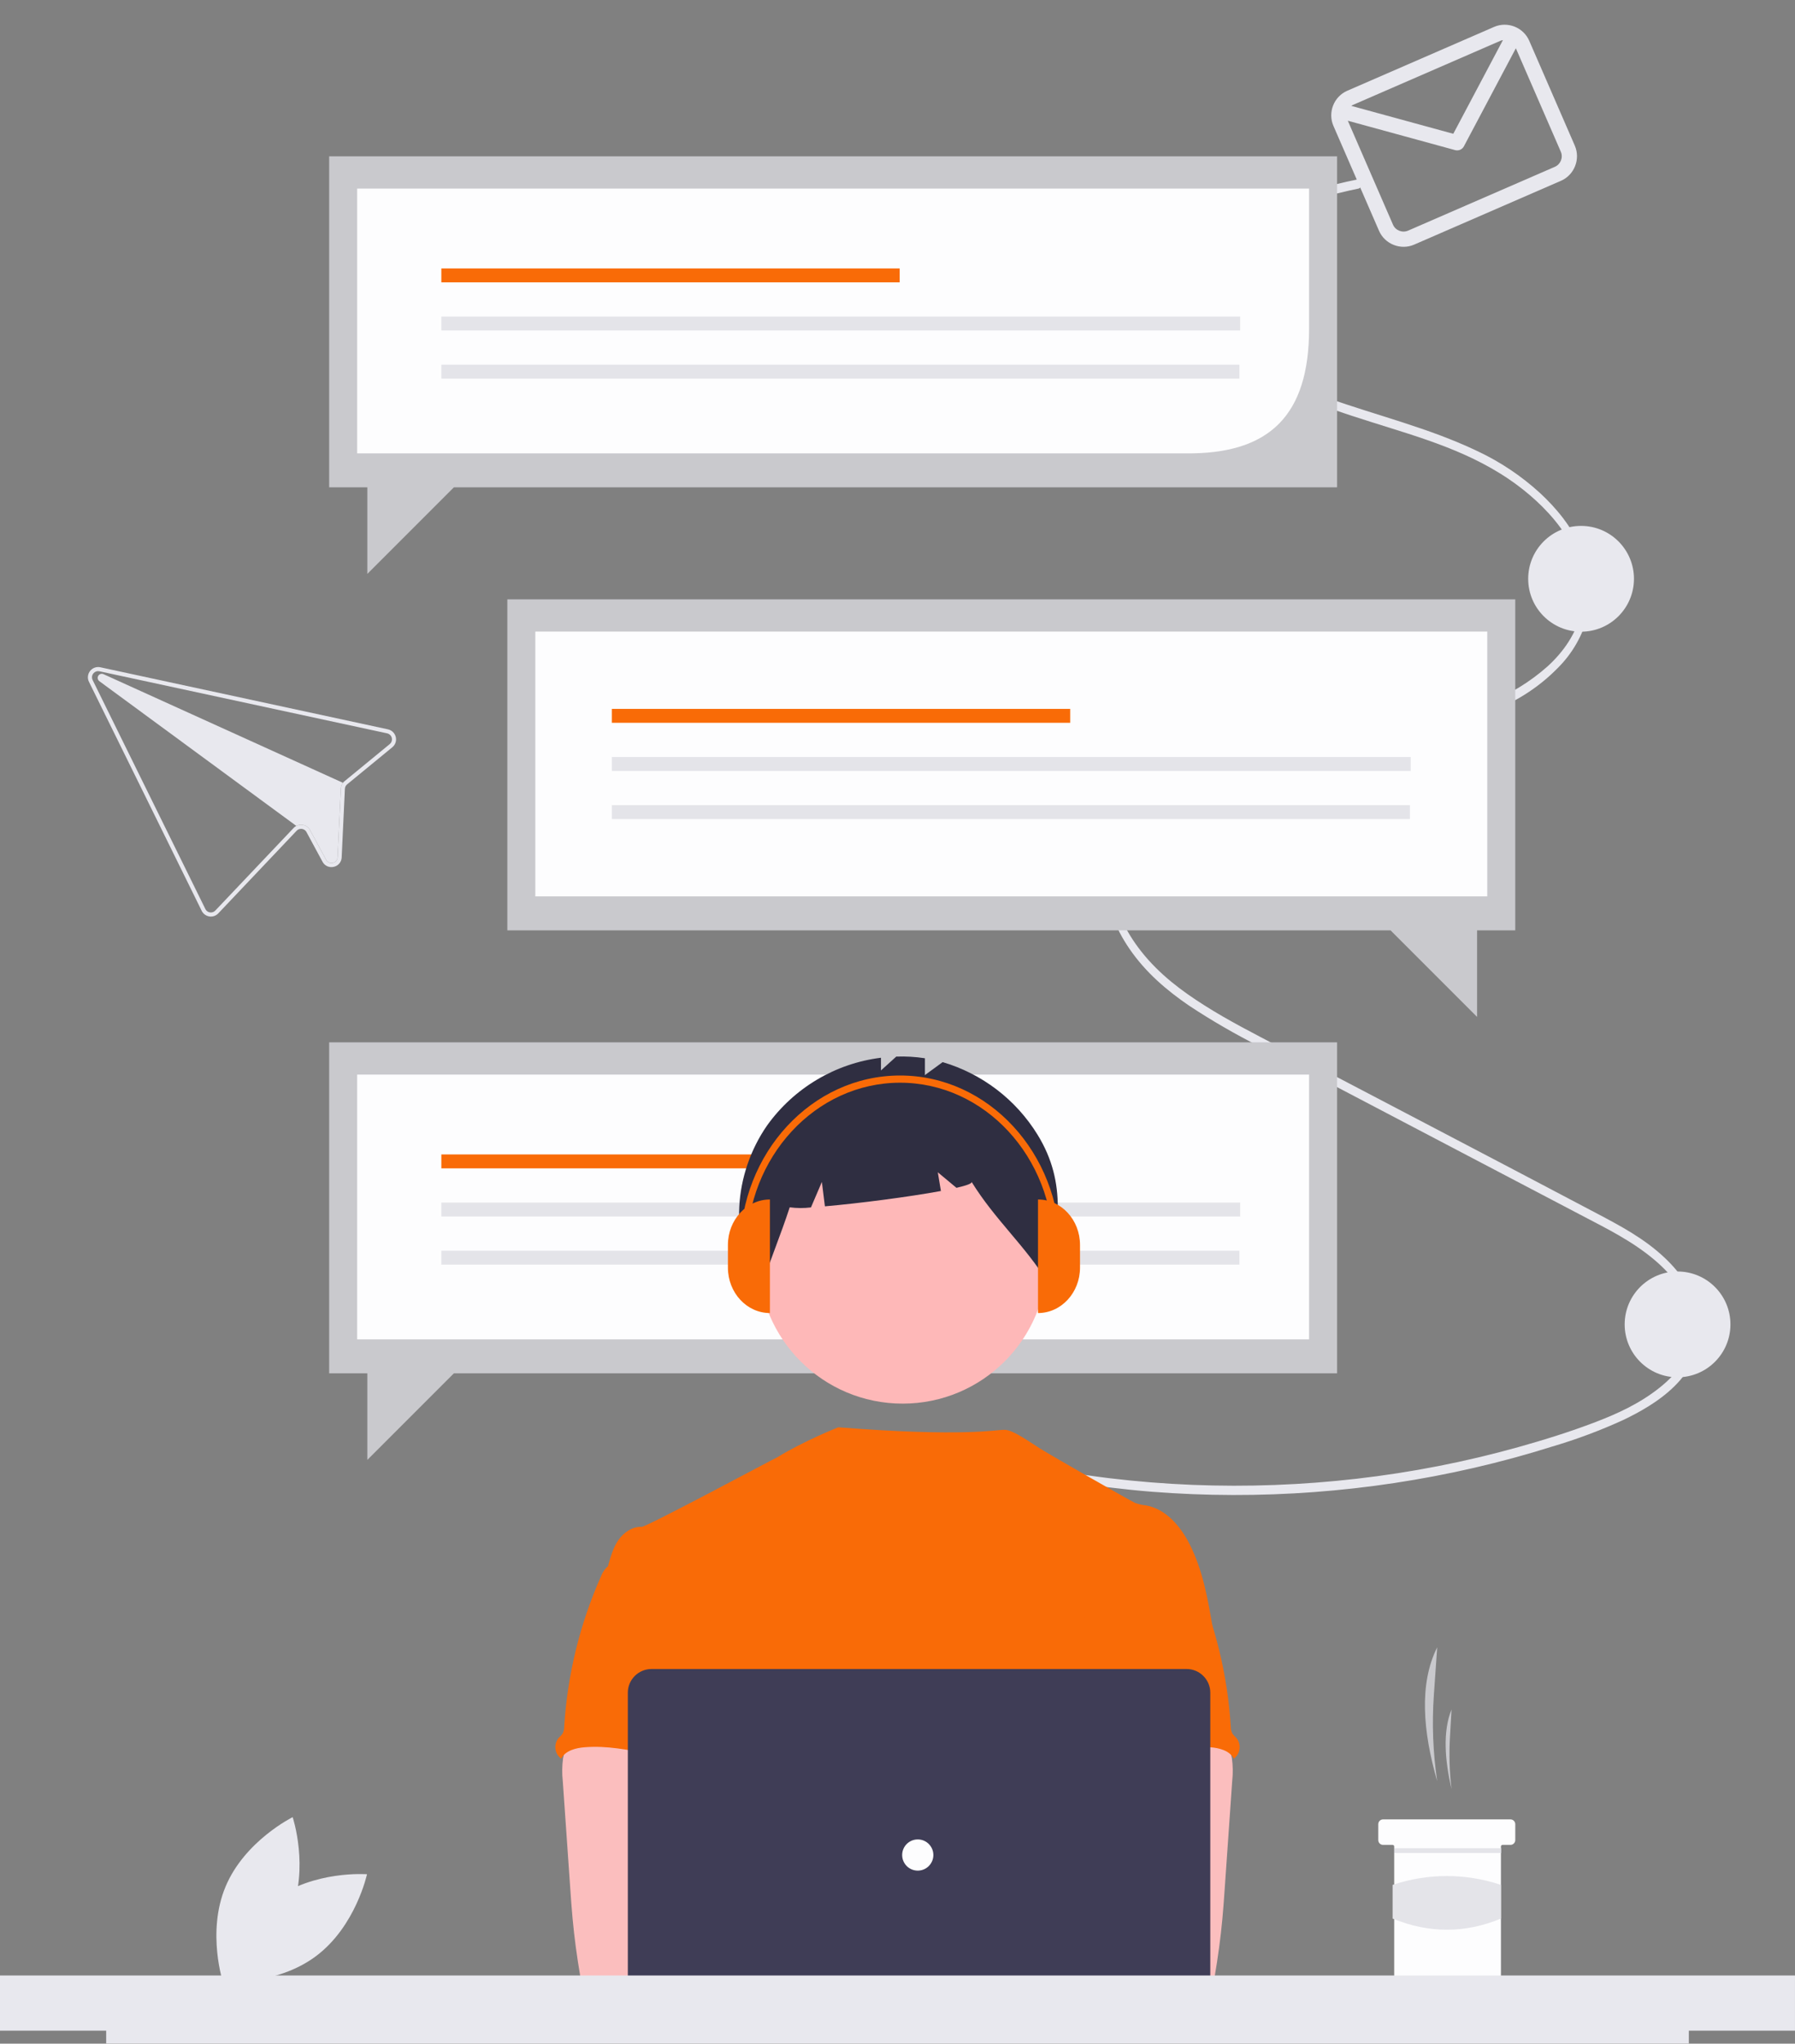 <?xml version="1.0" encoding="UTF-8" standalone="no"?><!DOCTYPE svg PUBLIC "-//W3C//DTD SVG 1.1//EN" "http://www.w3.org/Graphics/SVG/1.1/DTD/svg11.dtd"><svg width="100%" height="100%" viewBox="0 0 3661 4167" version="1.1" xmlns="http://www.w3.org/2000/svg" xmlns:xlink="http://www.w3.org/1999/xlink" xml:space="preserve" xmlns:serif="http://www.serif.com/" style="fill-rule:evenodd;clip-rule:evenodd;stroke-linejoin:round;stroke-miterlimit:2;"><rect x="0" y="0" width="3661" height="4167" fill="#808080" stroke="none"/><path d="M1915.28,3337.47c-63.546,-17.164 -140.883,-88.548 -124.326,-186.668c8.212,-48.661 39.728,-80.161 72.406,-100.53c45.202,-28.173 96.681,-38.79 146.29,-41.472c57.222,-3.094 114.38,4.707 171.174,12.956c56.067,8.144 112.139,15.436 168.458,19.888c220.372,17.286 442.097,0.822 657.499,-48.82c53.164,-12.269 106.01,-26.662 158.536,-43.18c49.775,-14.65 98.44,-32.839 145.622,-54.426c62.449,-29.982 164.007,-88.324 155.726,-196.374c-4.391,-57.291 -38.13,-103.048 -72.161,-134.927c-41.148,-38.545 -88.762,-63.906 -135.396,-88.533c-216.917,-114.554 -434.256,-227.747 -651.384,-341.611c-50.675,-26.575 -101.687,-52.437 -150.868,-83.579c-46.045,-29.157 -91.875,-63.025 -128.93,-109.855c-32.364,-40.902 -61.285,-95.813 -60.264,-157.194c0.846,-50.905 24.011,-94.102 52.383,-126.386c70.242,-79.929 169.606,-112.336 259.412,-129.312c111.574,-21.09 224.762,-20.981 336.409,-41.346c90.148,-16.444 186.47,-48.188 259.786,-122.575c31.011,-30.253 52.951,-68.585 63.331,-110.647c9.36,-44.053 4.808,-89.944 -13.023,-131.3c-19.86,-47.437 -51.54,-85.225 -84.851,-116.169c-38.264,-35.05 -81.664,-64.044 -128.692,-85.977c-99.02,-47.186 -203.144,-71.754 -304.572,-107.964c-49.743,-17.759 -99.988,-37.232 -146.177,-67.735c-39.132,-25.842 -81.76,-60.676 -103.531,-112.476c-44.919,-106.877 62.243,-170.573 122.964,-194.701c41.272,-15.653 146.354,-43.482 189.657,-52.04c9.156,-1.966 5.271,-20.242 -3.842,-18.285c-45.581,8.886 -152.825,37.589 -196.026,54.626c-36.617,15.214 -74.398,35.208 -103.16,69.612c-26.47,31.4 -38.381,72.617 -32.741,113.296c7.618,51.28 40.734,90.793 71.836,119.413c41.128,37.847 88.022,62.563 135.567,82.711c50.074,21.22 101.211,37.757 152.33,53.978c102.148,32.413 208.879,61.298 301.09,130.271c64.505,48.249 152.134,138.713 130.677,250.845c-9.524,49.776 -38.448,88.693 -69.662,117.317c-36.654,32.623 -78.926,58.326 -124.757,75.857c-204.342,82.236 -429.234,23.427 -628.309,135.121c-67.687,37.977 -149.902,107.121 -150.564,215.913c-0.344,56.515 22.31,108.348 50.317,149.317c33.545,49.069 76.982,85.355 121.178,115.682c46.536,30.764 94.855,58.74 144.704,83.781c54.456,28.603 108.925,57.168 163.405,85.694l330.614,173.377l164.267,86.143c50.135,26.291 101.558,51.511 147.142,90.105c37.324,31.601 81.42,83.444 77.612,147.819c-3.024,51.124 -36.986,88.018 -68.021,112.684c-40.186,31.94 -85.329,52.599 -130.244,69.766c-51.807,19.801 -104.466,36.227 -157.227,50.995c-108.076,30.207 -218.376,51.796 -329.865,64.565c-111.211,12.805 -223.247,16.981 -335.103,12.491c-56.517,-2.275 -112.946,-6.795 -169.288,-13.562c-58.076,-6.995 -115.903,-17.771 -174.129,-22.552c-52.666,-4.325 -105.84,-3.322 -157.705,10.577c-43.307,11.605 -89.059,32.291 -121.933,72.655c-24.223,30.807 -36.363,69.433 -34.117,108.558c2.225,39.05 16.153,76.542 39.963,107.573c24.184,31.693 58.182,54.516 96.672,64.897c9.078,2.451 12.961,-15.824 3.842,-18.286l-0.001,-0.001Z" style="fill:#e8e8ee;fill-rule:nonzero;"/><circle cx="3421.47" cy="2700.42" r="107.861" style="fill:#e8e8ee;"/><circle cx="3224.69" cy="1180.17" r="107.861" style="fill:#e8e8ee;"/><path d="M3047.3,54.854l-299.497,130.198c-27.358,11.929 -40.084,44.23 -28.216,71.615l92.998,213.925c11.93,27.359 44.231,40.085 71.616,28.217l299.496,-130.198c27.358,-11.93 40.085,-44.231 28.217,-71.616l-92.999,-213.925c-11.93,-27.358 -44.231,-40.085 -71.615,-28.216Zm12.399,28.523c1.791,-0.77 3.672,-1.312 5.599,-1.612l-101.256,191.041l-207.97,-56.913c1.295,-0.911 2.679,-1.687 4.131,-2.318l299.496,-130.198Zm111.598,256.711l-299.496,130.198c-11.736,5.086 -25.579,-0.369 -30.692,-12.093l-92.163,-212.005l218.9,59.904c6.996,1.915 14.448,-1.308 17.844,-7.717l105.983,-199.959l91.717,210.979c5.086,11.736 -0.368,25.58 -12.093,30.693Z" style="fill:#e8e8ee;fill-rule:nonzero;"/><g><path d="M1034.72,1222.08l2055.73,0l0,674.861l-77.869,-0l0,176.5l-176.5,-176.5l-1801.36,-0l0,-674.861Z" style="fill:#c9c9cd;fill-rule:nonzero;"/><rect x="1091.83" y="1287.8" width="1941.53" height="539.89" style="fill:#fdfdfe;"/><rect x="1247.95" y="1445.42" width="934.796" height="28.369" style="fill:#f96b07;"/><rect x="1247.95" y="1543.56" width="1629.27" height="28.369" style="fill:#e4e4e9;"/><rect x="1247.95" y="1641.69" width="1627.67" height="28.369" style="fill:#e4e4e9;"/><path d="M2727.07,2125.35l-2055.73,-0l-0,674.866l77.869,-0l-0,176.5l176.5,-176.5l1801.36,-0l-0,-674.866Z" style="fill:#c9c9cd;fill-rule:nonzero;"/><rect x="728.438" y="2191.07" width="1941.53" height="539.89" style="fill:#fdfdfe;"/><rect x="900.14" y="2353.89" width="934.796" height="28.369" style="fill:#f96b07;"/><rect x="900.14" y="2452.03" width="1629.27" height="28.369" style="fill:#e4e4e9;"/><rect x="900.14" y="2550.16" width="1627.67" height="28.369" style="fill:#e4e4e9;"/><path d="M2727.07,318.799l-2055.73,0l-0,674.861l77.869,-0l-0,176.505l176.5,-176.505l1801.36,-0l-0,-674.861Z" style="fill:#c9c9cd;fill-rule:nonzero;"/><path d="M2669.97,384.518l-0,286.184c-0.185,175.541 -80.103,256.035 -252.909,253.706l-1688.62,0l-0,-539.89l1941.53,0Z" style="fill:#fdfdfe;"/><rect x="900.14" y="547.334" width="934.796" height="28.369" style="fill:#f96b07;"/><rect x="900.14" y="645.47" width="1629.27" height="28.369" style="fill:#e4e4e9;"/><rect x="900.14" y="743.607" width="1627.67" height="28.369" style="fill:#e4e4e9;"/></g><path d="M558.465,3873.76c-81.295,60.601 -104.335,167.227 -104.335,167.227c-0,0 108.765,8.372 190.06,-52.229c81.296,-60.602 104.336,-167.228 104.336,-167.228c-0,-0 -108.766,-8.372 -190.061,52.23Z" style="fill:#e8e8ee;fill-rule:nonzero;"/><path d="M592.329,3902.22c-39.071,93.568 -136.924,141.784 -136.924,141.784c-0,0 -34.506,-103.486 4.565,-197.053c39.071,-93.568 136.924,-141.785 136.924,-141.785c-0,0 34.506,103.486 -4.565,197.054Z" style="fill:#e8e8ee;fill-rule:nonzero;"/><path d="M2931.26,3631.72c-8.637,-58.184 -10.919,-117.136 -6.806,-175.814l6.806,-97.113c-37.501,74.618 -29.026,172.829 0,272.927l0,0Z" style="fill:#c9c9cd;fill-rule:nonzero;"/><path d="M2960.5,3647.97c-4.158,-34.72 -5.254,-69.739 -3.274,-104.652l3.274,-57.805c-18.042,44.416 -13.965,102.874 0,162.457Z" style="fill:#c9c9cd;fill-rule:nonzero;"/><path d="M3090.48,3719.46l-0,32.491c-0.028,5.337 -4.411,9.72 -9.748,9.747l-16.246,0c-0.004,0 -0.007,0 -0.011,0c-1.776,0 -3.238,1.462 -3.238,3.238c0,0.004 0,0.007 0,0.011l0,266.429c-0.027,5.337 -4.41,9.72 -9.747,9.747l-198.197,0c-5.346,-0.004 -9.743,-4.401 -9.747,-9.747l-0,-266.429c-0.006,-1.78 -1.469,-3.243 -3.249,-3.249l-19.495,0c-5.346,-0.004 -9.743,-4.402 -9.747,-9.747l-0,-32.492c-0,-0.004 -0,-0.008 -0,-0.013c-0,-5.34 4.394,-9.734 9.734,-9.734c0.004,0 0.008,0 0.013,0l259.93,0c5.342,0.016 9.732,4.406 9.748,9.748Z" style="fill:#fdfdfe;fill-rule:nonzero;"/><rect x="2843.84" y="3768.52" width="217.692" height="9.747" style="fill:#e4e4e9;"/><path d="M3061.24,3911.95c-72.844,30.145 -146.483,30.477 -220.94,-0l-0,-68.671c71.666,-24.07 149.273,-24.07 220.94,-0l0,68.671Z" style="fill:#e4e4e9;fill-rule:nonzero;"/><circle id="fff0188c-9915-4c0d-8339-9317a77083e8" cx="1841.05" cy="2567.54" r="294.441" style="fill:#feb8b8;"/><path id="ac220ed6-7c3f-4d1e-8d82-3295770c496a-1422" d="M2116.06,2313.53c-44.009,-71.463 -112.952,-124.165 -193.459,-147.882l-36.147,26.378l-0,-34.251c-19.34,-2.96 -38.915,-4.1 -58.467,-3.406l-31.186,28.218l-0,-25.874c-93.307,11.595 -177.622,61.747 -232.347,138.204c-67.726,97.634 -79.158,233.465 -12.545,331.883c18.284,-56.196 40.478,-108.925 58.768,-165.116c14.371,1.959 28.938,2.03 43.328,0.21l22.246,-51.91l6.215,49.714c68.957,-6.006 171.235,-19.198 236.605,-31.283l-6.358,-38.14l38.032,31.692c20.026,-4.61 31.918,-8.793 30.937,-11.989c48.618,78.38 108.118,128.44 156.731,206.82c18.466,-110.52 39.718,-202.415 -22.353,-303.268Z" style="fill:#2f2e41;fill-rule:nonzero;"/><path d="M2474.31,3324.71c-10.125,-60.914 -20.568,-122.997 -48.879,-177.87c-18.606,-35.943 -48.141,-70.195 -87.956,-77.302c-7.843,-0.699 -15.551,-2.483 -22.903,-5.302c-11.666,-5.619 -168.438,-95.113 -193.355,-110.701c-21.395,-13.381 -55.168,-38.158 -72.197,-38.158c-17.132,-0.377 -82.824,14.912 -339.224,-5.13c-0,-0 -70.437,27.763 -124.939,61.428c-0.826,-0.544 -266.121,141.918 -276.088,141.543c-18.875,-0.795 -36.42,11.291 -47.24,26.509c-10.818,15.219 -15.893,34.059 -21.207,52.274c57.945,129.042 110.962,258.249 168.912,387.29c2.714,4.861 4.155,10.328 4.191,15.894c-1.164,5.777 -3.63,11.213 -7.209,15.894c-28.418,45.65 -27.514,103.067 -24.41,156.72c3.107,53.654 6.948,110.327 -17.029,158.418c-6.522,13.203 -15.003,25.288 -21.206,38.492c-14.527,29.903 -19.776,125.545 -11.292,157.673l1063,30.453c-22.856,-62.826 79.028,-828.125 79.028,-828.125Z" style="fill:#f96b07;fill-rule:nonzero;"/><path id="bb46eb08-8e3e-4ac5-913b-26d221d967b9-1423" d="M1148.44,3585.01c-2.121,15.343 -2.334,30.89 -0.636,46.286l15.236,218.803c1.43,20.622 2.838,41.194 4.774,61.765c3.656,39.922 9.116,79.526 15.894,119.074c0.316,11.613 10.121,20.916 21.735,20.622c67.066,14.191 136.359,13.624 204.805,9.758c104.446,-5.83 371.657,-16.859 387.983,-38.066c16.325,-21.207 6.812,-55.51 -14.475,-72.658c-21.287,-17.149 -373.911,-58.956 -373.911,-58.956c3.445,-27.303 13.839,-53.018 23.699,-78.941c17.71,-45.979 34.251,-93.468 34.569,-142.722c0.318,-49.255 -18.238,-101.041 -58.586,-129.258c-33.19,-23.166 -75.922,-27.463 -116.367,-26.509c-29.426,0.846 -80.27,-6.204 -107.148,5.302c-21.269,9.366 -33.598,44.674 -37.572,65.5Z" style="fill:#fbbebe;fill-rule:nonzero;"/><path id="efe93a1e-ccdd-49fd-af5f-e26394aa0937-1424" d="M1237.26,3195.93c-5.164,5.407 -9.168,11.813 -11.767,18.823c-42.854,96.581 -68.168,200.026 -74.753,305.482c0.116,5.142 -1.069,10.231 -3.445,14.793c-2.343,3.035 -4.952,5.856 -7.794,8.429c-4.452,5.278 -6.896,11.966 -6.896,18.871c-0,8.62 3.807,16.813 10.396,22.371c0.482,0.407 0.976,0.797 1.484,1.172c8.747,-16.462 29.687,-21.843 48.3,-23.273c89.12,-7.05 176.174,34.41 265.56,31.282c-6.306,-21.791 -15.377,-42.732 -20.52,-64.785c-22.746,-97.923 33.984,-204.538 -0.795,-298.857c-6.948,-18.874 -18.556,-37.43 -36.845,-45.701c-7.574,-3.054 -15.499,-5.152 -23.592,-6.244c-22.586,-4.081 -67.549,-21.525 -89.386,-14.526c-8.061,2.6 -11.239,10.178 -17.921,14.759c-10.149,6.483 -23.613,8.867 -32.026,17.404Z" style="fill:#f96b07;fill-rule:nonzero;"/><path id="a38c3c09-000b-42b7-8619-0229d8aff5e9-1425" d="M2474.95,3519.51c-26.877,-11.506 -77.721,-4.456 -107.148,-5.302c-40.444,-0.954 -83.176,3.343 -116.366,26.509c-40.348,28.217 -58.905,80.003 -58.587,129.257c0.318,49.255 16.859,96.744 34.57,142.722c9.86,25.924 20.253,51.639 23.699,78.942c-0,0 -352.625,41.807 -373.911,58.956c-21.287,17.148 -30.8,51.45 -14.475,72.658c16.325,21.207 525.721,42.499 592.788,28.308c11.614,0.294 21.418,-9.009 21.735,-20.622c6.777,-39.548 12.238,-79.152 15.894,-119.074c1.935,-20.572 3.343,-41.143 4.773,-61.765l15.236,-218.804c1.699,-15.395 1.485,-30.942 -0.636,-46.285c-3.973,-20.826 -16.302,-56.134 -37.572,-65.5Z" style="fill:#fbbebe;fill-rule:nonzero;"/><path id="bd3879bf-5d05-49be-b690-c4d97e29a2ab-1426" d="M2391.68,3178.53c-6.681,-4.581 -9.86,-12.159 -17.92,-14.759c-21.837,-6.999 -66.8,10.445 -89.386,14.526c-8.093,1.092 -16.018,3.19 -23.592,6.244c-18.289,8.271 -29.897,26.827 -36.845,45.701c-34.78,94.319 21.95,200.934 -0.795,298.858c-5.143,22.052 -14.214,42.993 -20.52,64.785c89.386,3.127 176.44,-38.333 265.559,-31.283c18.613,1.43 39.554,6.811 48.301,23.273c0.507,-0.374 1.002,-0.765 1.484,-1.172c6.588,-5.557 10.396,-13.751 10.396,-22.371c0,-6.905 -2.444,-13.593 -6.896,-18.871c-2.842,-2.573 -5.451,-5.394 -7.794,-8.429c-2.376,-4.562 -3.561,-9.651 -3.445,-14.793c-6.585,-105.456 -31.899,-208.901 -74.753,-305.482c-2.599,-7.01 -6.604,-13.416 -11.767,-18.823c-8.413,-8.537 -21.877,-10.921 -32.027,-17.404Z" style="fill:#f96b07;fill-rule:nonzero;"/><circle cx="1753.85" cy="3982.54" r="79.47" style="fill:#fbbebe;"/><circle cx="1929.82" cy="3982.54" r="79.47" style="fill:#fbbebe;"/><path d="M2420.37,4161.62l-1091.8,0c-26.364,-0.029 -48.049,-21.713 -48.081,-48.077l0,-662.361c0.032,-26.364 21.717,-48.048 48.081,-48.078l1091.8,0c26.363,0.03 48.049,21.714 48.08,48.078l0,662.361c-0.031,26.364 -21.717,48.048 -48.08,48.077Z" style="fill:#3f3d56;fill-rule:nonzero;"/><circle id="bf1cdf42-3b4f-4239-91c9-f6802a29e918" cx="1871.82" cy="3782.36" r="31.811" style="fill:#fdfdfe;"/><path d="M3660.96,4028.02l-3660.96,-0l0,112.5l216.542,-0l-0,26.15l3227.96,-0l0,-26.15l216.458,-0l0,-112.5Z" style="fill:#e8e8ee;fill-rule:nonzero;"/><path d="M1570.3,2677.29c-47.311,0 -85.664,-41.468 -85.664,-92.622l-0,-46.312c-0,-51.154 38.353,-92.623 85.664,-92.623l-0,231.557l-0,0Z" style="fill:#f96b07;fill-rule:nonzero;"/><path d="M2117.06,2445.73c47.311,-0 85.664,41.468 85.664,92.622l0,46.312c0,51.154 -38.353,92.622 -85.664,92.622l0,-231.556Z" style="fill:#f96b07;fill-rule:nonzero;"/><path d="M2161.95,2545.63l-13.592,-0c0,-186.375 -140.234,-338.003 -312.608,-338.003c-172.372,-0 -312.608,151.628 -312.608,338.003l-13.592,-0c-0,-194.479 146.333,-352.699 326.2,-352.699c179.868,0 326.2,158.22 326.2,352.699Z" style="fill:#f96b07;fill-rule:nonzero;"/><path d="M604.346,1684.02l-401.639,-295.031c-2.178,-1.567 -3.472,-4.091 -3.472,-6.773c0,-4.578 3.767,-8.344 8.344,-8.344c0.703,-0 1.403,0.088 2.083,0.264c0.461,0.112 0.911,0.27 1.342,0.471l488.479,221.534c-0.861,1.077 -1.605,2.243 -2.218,3.478c-0.643,1.263 -1.15,2.591 -1.512,3.962l0.009,0.04c-0.382,1.428 -0.602,2.894 -0.656,4.37l-6.553,139.715c-0.113,5.639 -4.153,10.487 -9.678,11.615l-0.082,0.019c-5.443,1.352 -11.147,-1.239 -13.711,-6.227l-32.732,-60.567c-3.425,-6.327 -9.9,-10.442 -17.082,-10.858l-0.04,0.009c-0.476,-0.022 -0.95,-0.046 -1.415,-0.028c-3.3,0.001 -6.55,0.809 -9.467,2.351Z" style="fill:#e8e8ee;"/><path d="M791.354,1487.13l-579.303,-124.965l-7.529,-1.621c-1.453,-0.315 -2.936,-0.475 -4.423,-0.475c-11.434,0 -20.843,9.409 -20.843,20.843c-0,3.205 0.739,6.367 2.16,9.24l230.007,467.09c3.018,6.084 8.819,10.332 15.531,11.371c6.735,1.048 13.571,-1.296 18.246,-6.256l159.758,-168.451c2.296,-2.482 5.529,-3.894 8.911,-3.892c4.629,-0.065 8.932,2.437 11.165,6.492l32.723,60.526c4.284,8.277 13.731,12.606 22.797,10.447l0.163,-0.036c9.178,-1.944 15.887,-9.985 16.154,-19.364l6.555,-139.716c0.079,-1.743 0.514,-3.451 1.28,-5.019c0.822,-1.552 1.937,-2.93 3.284,-4.056l92.166,-75.656c4.823,-3.959 7.624,-9.881 7.624,-16.122c-0,-9.776 -6.873,-18.304 -16.426,-20.38l-0,-0Zm3.538,30.07l-92.165,75.657c-1.201,0.967 -2.289,2.067 -3.244,3.278c-0.861,1.077 -1.605,2.243 -2.218,3.478c-0.643,1.263 -1.15,2.591 -1.512,3.962l0.009,0.04c-0.382,1.428 -0.602,2.894 -0.656,4.37l-6.553,139.715c-0.113,5.639 -4.153,10.487 -9.678,11.615l-0.082,0.019c-5.443,1.352 -11.147,-1.239 -13.711,-6.227l-32.732,-60.567c-3.425,-6.327 -9.9,-10.442 -17.082,-10.858l-0.04,0.009c-0.476,-0.022 -0.95,-0.046 -1.415,-0.028c-3.3,0.001 -6.55,0.809 -9.467,2.351c-2.038,1.06 -3.878,2.463 -5.439,4.148l-159.756,168.449c-2.359,2.483 -5.638,3.89 -9.062,3.89c-4.747,-0 -9.101,-2.704 -11.206,-6.958l-230.007,-467.09c-0.833,-1.71 -1.266,-3.587 -1.266,-5.489c0,-6.875 5.657,-12.533 12.532,-12.533c0.875,0 1.747,0.092 2.602,0.273l7.707,1.666l579.122,124.92c5.743,1.243 9.877,6.368 9.877,12.244c0,3.739 -1.673,7.288 -4.558,9.666Z" style="fill:#e8e8ee;fill-rule:nonzero;"/></svg>